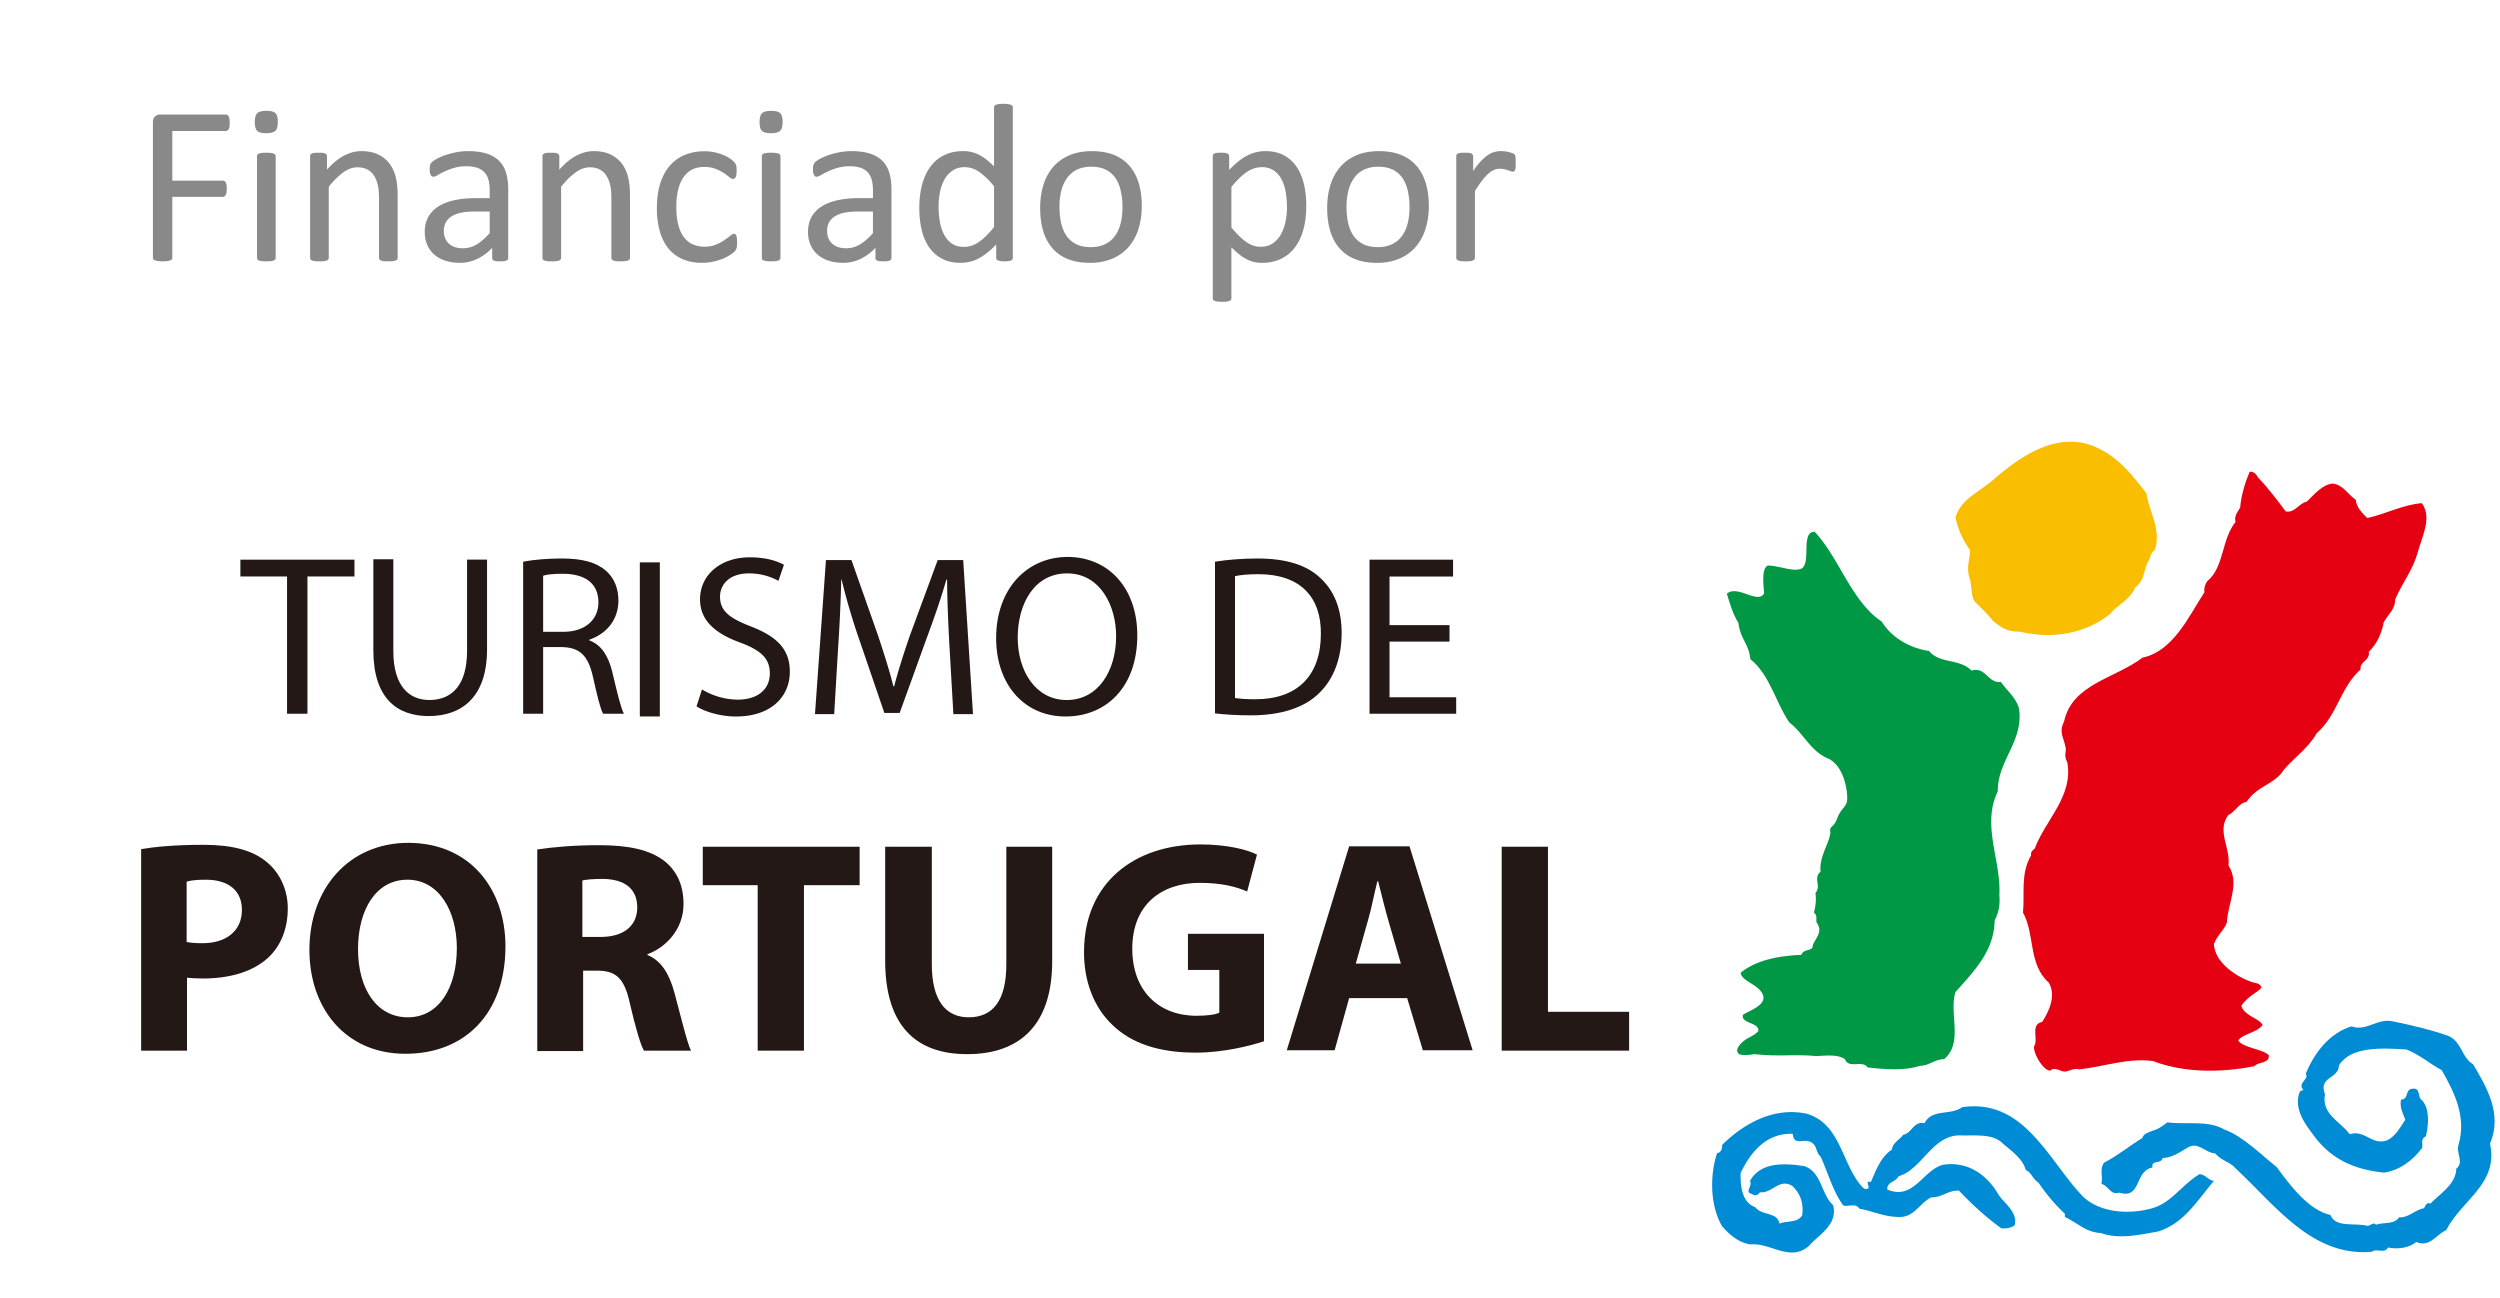 <svg width="165.117" height="85.701" viewBox="0 0 43.687 22.675" version="1.1" id="svg1" xml:space="preserve" xmlns="http://www.w3.org/2000/svg"><defs id="defs1"><clipPath clipPathUnits="userSpaceOnUse" id="clipPath999"><path d="M0 1080h1920V0H0Z" transform="translate(-1646.388 -562.663)" id="path999"/></clipPath><clipPath clipPathUnits="userSpaceOnUse" id="clipPath1001"><path d="M0 1080h1920V0H0Z" transform="translate(-1648.662 -555.988)" id="path1001"/></clipPath><clipPath clipPathUnits="userSpaceOnUse" id="clipPath1003"><path d="M0 1080h1920V0H0Z" transform="translate(-1654.696 -555.988)" id="path1003"/></clipPath><clipPath clipPathUnits="userSpaceOnUse" id="clipPath1005"><path d="M0 1080h1920V0H0Z" transform="translate(-1659.248 -558.278)" id="path1005"/></clipPath><clipPath clipPathUnits="userSpaceOnUse" id="clipPath1007"><path d="M0 1080h1920V0H0Z" transform="translate(-1666.187 -555.988)" id="path1007"/></clipPath><clipPath clipPathUnits="userSpaceOnUse" id="clipPath1009"><path d="M0 1080h1920V0H0Z" transform="translate(-1671.482 -556.753)" id="path1009"/></clipPath><clipPath clipPathUnits="userSpaceOnUse" id="clipPath1011"><path d="M0 1080h1920V0H0Z" transform="translate(-1673.627 -555.988)" id="path1011"/></clipPath><clipPath clipPathUnits="userSpaceOnUse" id="clipPath1013"><path d="M0 1080h1920V0H0Z" transform="translate(-1678.202 -558.278)" id="path1013"/></clipPath><clipPath clipPathUnits="userSpaceOnUse" id="clipPath1015"><path d="M0 1080h1920V0H0Z" transform="translate(-1684.19 -559.524)" id="path1015"/></clipPath><clipPath clipPathUnits="userSpaceOnUse" id="clipPath1017"><path d="M0 1080h1920V0H0Z" transform="translate(-1690.543 -558.496)" id="path1017"/></clipPath><clipPath clipPathUnits="userSpaceOnUse" id="clipPath1019"><path d="M0 1080h1920V0H0Z" transform="translate(-1698.678 -558.474)" id="path1019"/></clipPath><clipPath clipPathUnits="userSpaceOnUse" id="clipPath1021"><path d="M0 1080h1920V0H0Z" transform="translate(-1704.739 -558.496)" id="path1021"/></clipPath><clipPath clipPathUnits="userSpaceOnUse" id="clipPath1023"><path d="M0 1080h1920V0H0Z" transform="translate(-1709.99 -560.686)" id="path1023"/></clipPath><clipPath clipPathUnits="userSpaceOnUse" id="clipPath1025"><path d="M0 1080h1920V0H0Z" transform="translate(-1756.102 -517.515)" id="path1025"/></clipPath><clipPath clipPathUnits="userSpaceOnUse" id="clipPath1027"><path d="M0 1080h1920V0H0Z" transform="translate(-1738.063 -509.542)" id="path1027"/></clipPath><clipPath clipPathUnits="userSpaceOnUse" id="clipPath1029"><path d="M0 1080h1920V0H0Z" transform="translate(-1741.186 -544.34)" id="path1029"/></clipPath><clipPath clipPathUnits="userSpaceOnUse" id="clipPath1031"><path d="M0 1080h1920V0H0Z" transform="translate(-1746.695 -545.136)" id="path1031"/></clipPath><clipPath clipPathUnits="userSpaceOnUse" id="clipPath1033"><path d="M0 1080h1920V0H0Z" transform="translate(-1724.776 -542.44)" id="path1033"/></clipPath><clipPath clipPathUnits="userSpaceOnUse" id="clipPath1035"><path d="M0 1080h1920V0H0Z" transform="translate(-1649.225 -540.229)" id="path1035"/></clipPath><clipPath clipPathUnits="userSpaceOnUse" id="clipPath1037"><path d="M0 1080h1920V0H0Z" transform="translate(-1654.481 -541.063)" id="path1037"/></clipPath><clipPath clipPathUnits="userSpaceOnUse" id="clipPath1039"><path d="M0 1080h1920V0H0Z" transform="translate(-1661.89 -537.494)" id="path1039"/></clipPath><clipPath clipPathUnits="userSpaceOnUse" id="clipPath1041"><path d="M0 1080h1920V0H0Z" id="path1041"/></clipPath><clipPath clipPathUnits="userSpaceOnUse" id="clipPath1043"><path d="M0 1080h1920V0H0Z" transform="translate(-1669.747 -534.642)" id="path1043"/></clipPath><clipPath clipPathUnits="userSpaceOnUse" id="clipPath1045"><path d="M0 1080h1920V0H0Z" transform="translate(-1681.986 -536.776)" id="path1045"/></clipPath><clipPath clipPathUnits="userSpaceOnUse" id="clipPath1047"><path d="M0 1080h1920V0H0Z" transform="translate(-1685.361 -537.203)" id="path1047"/></clipPath><clipPath clipPathUnits="userSpaceOnUse" id="clipPath1049"><path d="M0 1080h1920V0H0Z" transform="translate(-1696.127 -534.216)" id="path1049"/></clipPath><clipPath clipPathUnits="userSpaceOnUse" id="clipPath1051"><path d="M0 1080h1920V0H0Z" transform="translate(-1706.717 -537.009)" id="path1051"/></clipPath><clipPath clipPathUnits="userSpaceOnUse" id="clipPath1053"><path d="M0 1080h1920V0H0Z" transform="translate(-1644.278 -522.15)" id="path1053"/></clipPath><clipPath clipPathUnits="userSpaceOnUse" id="clipPath1055"><path d="M0 1080h1920V0H0Z" transform="translate(-1652.735 -521.801)" id="path1055"/></clipPath><clipPath clipPathUnits="userSpaceOnUse" id="clipPath1057"><path d="M0 1080h1920V0H0Z" transform="translate(-1663.85 -522.403)" id="path1057"/></clipPath><clipPath clipPathUnits="userSpaceOnUse" id="clipPath1059"><path d="M0 1080h1920V0H0Z" transform="translate(-1672.5 -524.963)" id="path1059"/></clipPath><clipPath clipPathUnits="userSpaceOnUse" id="clipPath1061"><path d="M0 1080h1920V0H0Z" transform="translate(-1681.113 -526.864)" id="path1061"/></clipPath><clipPath clipPathUnits="userSpaceOnUse" id="clipPath1063"><path d="M0 1080h1920V0H0Z" transform="translate(-1697.543 -517.243)" id="path1063"/></clipPath><clipPath clipPathUnits="userSpaceOnUse" id="clipPath1065"><path d="M0 1080h1920V0H0Z" transform="translate(-1704.312 -521.084)" id="path1065"/></clipPath><clipPath clipPathUnits="userSpaceOnUse" id="clipPath1067"><path d="M0 1080h1920V0H0Z" transform="translate(-1709.297 -526.864)" id="path1067"/></clipPath></defs><g id="layer-MC0" transform="matrix(.265 0 0 .265 -577.71 -180.645)"><path id="path998" d="M0 0c0-.071-.003-.132-.011-.184A.334.334 0 0 0-.05-.31a.2.2 0 0 0-.064-.07.142.142 0 0 0-.076-.022h-2.648V-2.86h2.503a.156.156 0 0 0 .075-.02.172.172 0 0 0 .065-.064.338.338 0 0 0 .039-.12c.008-.05.011-.114.011-.193 0-.07-.003-.131-.011-.181a.363.363 0 0 0-.039-.123.222.222 0 0 0-.065-.073.127.127 0 0 0-.075-.025h-2.503V-6.67a.145.145 0 0 0-.022-.076.138.138 0 0 0-.079-.055.855.855 0 0 0-.144-.034 1.632 1.632 0 0 0-.235-.014 1.65 1.65 0 0 0-.229.014.913.913 0 0 0-.151.034.135.135 0 0 0-.078.055.145.145 0 0 0-.022.076V.022c0 .146.038.247.114.305a.396.396 0 0 0 .244.087h3.25A.143.143 0 0 0-.114.391.199.199 0 0 0-.05.319.368.368 0 0 0-.011.187C-.003.133 0 .071 0 0" style="fill:#898989;fill-opacity:1;fill-rule:nonzero;stroke:none" transform="matrix(1.333 0 0 -1.333 2195.184 689.782)" clip-path="url('#clipPath999')"/><path id="path1000" d="M0 0a.126.126 0 0 0-.022-.076.187.187 0 0 0-.073-.053.568.568 0 0 0-.139-.033 1.828 1.828 0 0 0-.23-.011 1.76 1.76 0 0 0-.223.011.622.622 0 0 0-.142.033.16.16 0 0 0-.073.053.14.14 0 0 0-.02.076v5.027a.14.14 0 0 0 .02.073.15.15 0 0 0 .073.056.569.569 0 0 0 .142.034c.06.007.135.011.223.011.093 0 .17-.004.23-.011a.52.52 0 0 0 .139-.034.173.173 0 0 0 .073-.056A.126.126 0 0 0 0 5.027Zm.106 6.726c0-.216-.04-.364-.122-.441-.083-.079-.233-.118-.454-.118-.215 0-.363.038-.443.115-.081.076-.12.22-.12.433 0 .215.04.363.122.441.083.078.233.117.454.117.215 0 .363-.038.443-.114.081-.077.12-.221.12-.433" style="fill:#898989;fill-opacity:1;fill-rule:nonzero;stroke:none" transform="matrix(1.333 0 0 -1.333 2198.216 698.683)" clip-path="url('#clipPath1001')"/><path id="path1002" d="M0 0a.134.134 0 0 0-.022-.076.187.187 0 0 0-.073-.053.59.59 0 0 0-.14-.033 1.75 1.75 0 0 0-.223-.011c-.093 0-.17.003-.23.011a.568.568 0 0 0-.139.033.187.187 0 0 0-.073.053A.126.126 0 0 0-.922 0v2.944c0 .286-.022.517-.067.692-.045.176-.11.327-.195.453a.858.858 0 0 1-.333.291c-.136.067-.294.1-.472.1-.231 0-.462-.082-.693-.246a3.786 3.786 0 0 1-.726-.72V0a.126.126 0 0 0-.022-.076.194.194 0 0 0-.073-.053.568.568 0 0 0-.139-.033 1.828 1.828 0 0 0-.23-.011 1.75 1.75 0 0 0-.223.011.622.622 0 0 0-.142.033.155.155 0 0 0-.073.053.14.14 0 0 0-.02.076v5.027c0 .03.006.055.017.076a.15.15 0 0 0 .067.056.408.408 0 0 0 .129.034c.051.005.12.008.206.008.082 0 .15-.003.204-.008a.349.349 0 0 0 .126-.034.19.19 0 0 0 .064-.056.14.14 0 0 0 .02-.076v-.664c.283.316.565.548.846.695.281.147.565.221.852.221.335 0 .617-.057.846-.17.229-.114.415-.266.556-.456.142-.19.244-.412.304-.667.062-.256.093-.562.093-.919Z" style="fill:#898989;fill-opacity:1;fill-rule:nonzero;stroke:none" transform="matrix(1.333 0 0 -1.333 2206.26 698.683)" clip-path="url('#clipPath1003')"/><path id="path1004" d="M0 0h-.788a3.02 3.02 0 0 1-.659-.064 1.39 1.39 0 0 1-.464-.19.78.78 0 0 1-.27-.302.887.887 0 0 1-.087-.405c0-.261.083-.468.248-.623.166-.154.398-.232.696-.232.241 0 .467.062.673.185.207.123.424.311.651.564zm.916-2.296c0-.045-.015-.078-.045-.101a.312.312 0 0 0-.123-.05 1.193 1.193 0 0 0-.229-.016c-.097 0-.174.005-.231.016a.286.286 0 0 0-.127.05c-.026.023-.038.056-.038.101v.503a2.477 2.477 0 0 0-.735-.548 1.949 1.949 0 0 0-.857-.195c-.265 0-.504.034-.718.103a1.55 1.55 0 0 0-.548.299c-.15.13-.268.291-.352.48-.084.19-.125.406-.125.648 0 .284.057.529.172.738.117.208.282.382.498.519.216.138.481.241.793.31.313.069.665.103 1.056.103H0v.392c0 .193-.02.365-.062.514a.883.883 0 0 1-.198.371.848.848 0 0 1-.355.224 1.66 1.66 0 0 1-.536.075 2.14 2.14 0 0 1-.612-.081 3.369 3.369 0 0 1-.475-.179 4.572 4.572 0 0 1-.34-.178.477.477 0 0 0-.204-.081.14.14 0 0 0-.079.022.194.194 0 0 0-.058.067.355.355 0 0 0-.037.114 1.042 1.042 0 0 0-.011.154c0 .093.007.167.02.221a.318.318 0 0 0 .095.153c.051.049.137.105.26.171.123.065.264.124.424.178.16.054.335.099.525.135.191.035.382.053.576.053.361 0 .668-.041.921-.123a1.49 1.49 0 0 0 .615-.361c.156-.158.27-.355.341-.589a2.88 2.88 0 0 0 .106-.821Z" style="fill:#898989;fill-opacity:1;fill-rule:nonzero;stroke:none" transform="matrix(1.333 0 0 -1.333 2212.33 695.63)" clip-path="url('#clipPath1005')"/><path id="path1006" d="M0 0a.134.134 0 0 0-.022-.076.187.187 0 0 0-.073-.053.59.59 0 0 0-.14-.033 1.75 1.75 0 0 0-.223-.011c-.093 0-.17.003-.23.011a.568.568 0 0 0-.139.033.187.187 0 0 0-.073.053A.126.126 0 0 0-.922 0v2.944c0 .286-.022.517-.067.692a1.42 1.42 0 0 1-.196.453.848.848 0 0 1-.332.291c-.136.067-.294.1-.472.1-.231 0-.462-.082-.693-.246a3.786 3.786 0 0 1-.726-.72V0a.126.126 0 0 0-.022-.076.194.194 0 0 0-.073-.053.568.568 0 0 0-.139-.033 1.828 1.828 0 0 0-.23-.011 1.75 1.75 0 0 0-.223.011.622.622 0 0 0-.142.033.155.155 0 0 0-.073.053.14.14 0 0 0-.02.076v5.027c0 .03.006.055.017.076a.15.15 0 0 0 .067.056.408.408 0 0 0 .129.034c.051.005.12.008.206.008.082 0 .15-.003.204-.008a.355.355 0 0 0 .126-.034.19.19 0 0 0 .064-.056.14.14 0 0 0 .02-.076v-.664c.283.316.565.548.846.695.281.147.565.221.851.221.336 0 .618-.057.847-.17.229-.114.415-.266.556-.456.142-.19.244-.412.304-.667.062-.256.093-.562.093-.919Z" style="fill:#898989;fill-opacity:1;fill-rule:nonzero;stroke:none" transform="matrix(1.333 0 0 -1.333 2221.582 698.683)" clip-path="url('#clipPath1007')"/><path id="path1008" d="M0 0c0-.063-.002-.118-.006-.165a.65.65 0 0 0-.019-.117.61.61 0 0 0-.034-.084.584.584 0 0 0-.089-.106 1.378 1.378 0 0 0-.238-.173A2.28 2.28 0 0 0-.763-.83a2.892 2.892 0 0 0-.455-.131 2.57 2.57 0 0 0-.509-.05c-.361 0-.681.06-.96.179-.28.119-.513.293-.702.522-.188.229-.331.51-.43.844a4.095 4.095 0 0 0-.148 1.153c0 .496.061.921.182 1.277.12.355.287.647.497.874.21.227.458.396.743.506.285.109.593.164.924.164a2.466 2.466 0 0 0 .883-.162c.127-.048.239-.104.338-.167.099-.063.171-.117.215-.162a.675.675 0 0 0 .092-.106.39.39 0 0 0 .042-.092.53.53 0 0 0 .023-.121c.004-.044.005-.1.005-.167 0-.146-.016-.247-.05-.305-.034-.058-.074-.086-.123-.086-.055 0-.12.03-.193.092a2.957 2.957 0 0 1-.277.204 2.139 2.139 0 0 1-.404.204 1.565 1.565 0 0 1-.562.092c-.443 0-.783-.17-1.019-.511-.237-.341-.355-.835-.355-1.484 0-.323.031-.607.093-.851.061-.244.151-.448.27-.612.119-.164.266-.286.439-.366a1.4 1.4 0 0 1 .594-.12c.213 0 .399.033.56.1.159.068.299.141.416.221.117.08.216.153.296.218.079.065.142.098.187.098A.105.105 0 0 0-.084.402.17.17 0 0 0-.036.327.544.544 0 0 0-.009.193C-.003.139 0 .075 0 0" style="fill:#898989;fill-opacity:1;fill-rule:nonzero;stroke:none" transform="matrix(1.333 0 0 -1.333 2228.643 697.663)" clip-path="url('#clipPath1009')"/><path id="path1010" d="M0 0a.126.126 0 0 0-.022-.076.187.187 0 0 0-.073-.053.568.568 0 0 0-.139-.033 1.828 1.828 0 0 0-.23-.011 1.76 1.76 0 0 0-.223.011.622.622 0 0 0-.142.033.16.16 0 0 0-.073.053.14.14 0 0 0-.02.076v5.027a.14.14 0 0 0 .02.073.15.15 0 0 0 .073.056.569.569 0 0 0 .142.034c.06.007.135.011.223.011.093 0 .17-.004.23-.011a.52.52 0 0 0 .139-.034.173.173 0 0 0 .073-.056A.126.126 0 0 0 0 5.027Zm.106 6.726c0-.216-.04-.364-.122-.441-.083-.079-.234-.118-.454-.118-.215 0-.363.038-.443.115-.081.076-.12.22-.12.433 0 .215.04.363.122.441.083.078.233.117.453.117.216 0 .364-.038.444-.114.081-.077.12-.221.12-.433" style="fill:#898989;fill-opacity:1;fill-rule:nonzero;stroke:none" transform="matrix(1.333 0 0 -1.333 2231.503 698.683)" clip-path="url('#clipPath1011')"/><path id="path1012" d="M0 0h-.788a3.02 3.02 0 0 1-.659-.064 1.39 1.39 0 0 1-.464-.19.78.78 0 0 1-.27-.302.887.887 0 0 1-.087-.405c0-.261.083-.468.248-.623.166-.154.398-.232.696-.232.241 0 .467.062.673.185.207.123.424.311.651.564zm.916-2.296c0-.045-.015-.078-.044-.101a.324.324 0 0 0-.124-.05 1.193 1.193 0 0 0-.229-.016c-.097 0-.174.005-.231.016a.277.277 0 0 0-.126.05c-.027.023-.039.056-.039.101v.503a2.477 2.477 0 0 0-.735-.548 1.946 1.946 0 0 0-.857-.195c-.265 0-.504.034-.718.103a1.537 1.537 0 0 0-.547.299c-.151.13-.269.291-.353.48-.084.19-.125.406-.125.648 0 .284.057.529.172.738.117.208.282.382.498.519.216.138.481.241.793.31A4.93 4.93 0 0 0-.693.664H0v.392c0 .193-.02.365-.062.514a.883.883 0 0 1-.198.371.842.842 0 0 1-.355.224 1.66 1.66 0 0 1-.536.075 2.14 2.14 0 0 1-.612-.081 3.369 3.369 0 0 1-.475-.179 4.572 4.572 0 0 1-.34-.178.477.477 0 0 0-.204-.081.14.14 0 0 0-.079.022.194.194 0 0 0-.058.067.355.355 0 0 0-.037.114 1.042 1.042 0 0 0-.011.154c0 .093.007.167.02.221a.326.326 0 0 0 .095.153c.051.049.137.105.26.171.123.065.264.124.424.178.161.054.335.099.525.135.191.035.382.053.576.053.361 0 .668-.041.922-.123.253-.082.458-.203.615-.361.155-.158.269-.355.34-.589.071-.235.106-.508.106-.821Z" style="fill:#898989;fill-opacity:1;fill-rule:nonzero;stroke:none" transform="matrix(1.333 0 0 -1.333 2237.603 695.63)" clip-path="url('#clipPath1013')"/><path id="path1014" d="M0 0a3.648 3.648 0 0 1-.723.707 1.259 1.259 0 0 1-.729.243c-.234 0-.434-.056-.598-.168a1.29 1.29 0 0 1-.4-.441 2.128 2.128 0 0 1-.223-.62 3.6 3.6 0 0 1-.07-.704c0-.254.019-.501.059-.743.039-.242.107-.457.204-.646.097-.187.225-.338.386-.452.159-.114.36-.17.603-.17.123 0 .241.017.354.05.114.034.23.089.349.167.12.079.245.18.375.305s.268.279.413.461zm.928-3.536a.15.15 0 0 0-.02-.078.122.122 0 0 0-.067-.053.578.578 0 0 0-.126-.031 1.288 1.288 0 0 0-.19-.011c-.078 0-.143.003-.195.011a.643.643 0 0 0-.129.031.142.142 0 0 0-.073.053.143.143 0 0 0-.022.078v.665a3.387 3.387 0 0 0-.824-.671 1.879 1.879 0 0 0-.935-.24c-.369 0-.684.072-.944.215a1.771 1.771 0 0 0-.634.581 2.554 2.554 0 0 0-.355.86c-.075.33-.112.677-.112 1.042 0 .432.047.822.139 1.171.094.348.232.645.414.89.182.246.408.435.679.567.27.133.582.199.935.199a1.7 1.7 0 0 0 .808-.193c.243-.128.485-.318.723-.567v2.922c0 .026.007.051.02.075.012.024.038.043.075.056a.931.931 0 0 0 .142.034c.059.009.132.014.221.014.093 0 .17-.005.23-.014a.74.74 0 0 0 .139-.034.165.165 0 0 0 .076-.056.135.135 0 0 0 .025-.075Z" style="fill:#898989;fill-opacity:1;fill-rule:nonzero;stroke:none" transform="matrix(1.333 0 0 -1.333 2245.588 693.968)" clip-path="url('#clipPath1015')"/><path id="path1016" d="M0 0c0 .272-.025.529-.077.771-.05.242-.134.454-.25.637a1.247 1.247 0 0 1-.474.433C-1 1.947-1.248 2-1.545 2a1.6 1.6 0 0 1-.707-.145 1.297 1.297 0 0 1-.488-.411 1.817 1.817 0 0 1-.284-.628 3.195 3.195 0 0 1-.093-.793c0-.276.025-.535.075-.777.051-.242.136-.453.254-.634.119-.181.278-.324.477-.43.198-.106.447-.159.744-.159.27 0 .505.048.705.145.199.097.362.232.489.408.129.175.223.383.282.625C-.03-.556 0-.29 0 0m.955.062c0-.41-.054-.787-.162-1.131a2.502 2.502 0 0 0-.483-.892 2.188 2.188 0 0 0-.805-.583 2.79 2.79 0 0 0-1.12-.21c-.413 0-.773.061-1.08.184a1.972 1.972 0 0 0-.769.537 2.267 2.267 0 0 0-.458.855c-.1.335-.151.714-.151 1.139 0 .41.053.787.16 1.131.106.345.266.642.48.891.214.25.481.444.801.581.321.138.695.207 1.123.207.413 0 .774-.062 1.082-.184.307-.123.562-.302.767-.537.205-.234.359-.519.462-.854C.904.86.955.482.955.062" style="fill:#898989;fill-opacity:1;fill-rule:nonzero;stroke:none" transform="matrix(1.333 0 0 -1.333 2254.057 695.34)" clip-path="url('#clipPath1017')"/><path id="path1018" d="M0 0c0 .257-.02.505-.06.746-.038.24-.106.453-.202.639a1.198 1.198 0 0 1-.384.447A1.032 1.032 0 0 1-1.248 2a1.23 1.23 0 0 1-.354-.053 1.417 1.417 0 0 1-.354-.168 2.514 2.514 0 0 1-.377-.301 4.87 4.87 0 0 1-.416-.461v-2c.255-.31.497-.546.725-.71.229-.164.469-.245.72-.245.233 0 .431.056.598.167.167.112.302.261.405.447.103.186.179.395.228.626C-.024-.468 0-.235 0 0m.955.106c0-.439-.047-.834-.142-1.184a2.59 2.59 0 0 0-.419-.891 1.878 1.878 0 0 0-.685-.564 2.108 2.108 0 0 0-.933-.199 1.59 1.59 0 0 0-.785.185 2.126 2.126 0 0 0-.36.24 5.41 5.41 0 0 0-.38.341V-4.48a.135.135 0 0 0-.022-.078.16.16 0 0 0-.073-.056.51.51 0 0 0-.139-.034 2.022 2.022 0 0 0-.229-.011c-.089 0-.164.004-.223.011a.578.578 0 0 0-.143.034.15.15 0 0 0-.073.056.15.15 0 0 0-.02.078v7.022c0 .034.006.06.017.081.012.02.034.038.067.053a.452.452 0 0 0 .129.031 2.006 2.006 0 0 0 .383 0 .439.439 0 0 0 .125-.031.155.155 0 0 0 .07-.053.15.15 0 0 0 .02-.081v-.676c.153.156.299.292.441.408.142.115.284.211.428.287.143.077.289.134.441.174.15.038.31.058.477.058.365 0 .676-.071.934-.212.256-.142.466-.335.628-.581.161-.246.279-.532.354-.857C.918.816.955.471.955.106" style="fill:#898989;fill-opacity:1;fill-rule:nonzero;stroke:none" transform="matrix(1.333 0 0 -1.333 2264.904 695.369)" clip-path="url('#clipPath1019')"/><path id="path1020" d="M0 0c0 .272-.025.529-.077.771-.05.242-.134.454-.25.637a1.247 1.247 0 0 1-.474.433C-1 1.947-1.248 2-1.545 2a1.6 1.6 0 0 1-.707-.145 1.297 1.297 0 0 1-.488-.411 1.817 1.817 0 0 1-.284-.628 3.195 3.195 0 0 1-.093-.793c0-.276.025-.535.075-.777.051-.242.136-.453.254-.634.119-.181.278-.324.476-.43.199-.106.448-.159.745-.159.27 0 .505.048.705.145.199.097.362.232.489.408.129.175.223.383.282.625C-.03-.556 0-.29 0 0m.955.062c0-.41-.054-.787-.162-1.131a2.502 2.502 0 0 0-.483-.892 2.188 2.188 0 0 0-.805-.583 2.79 2.79 0 0 0-1.12-.21c-.413 0-.773.061-1.08.184a1.972 1.972 0 0 0-.769.537 2.267 2.267 0 0 0-.458.855c-.1.335-.151.714-.151 1.139 0 .41.053.787.16 1.131.106.345.266.642.48.891.214.25.481.444.801.581.32.138.695.207 1.123.207.413 0 .774-.062 1.082-.184.307-.123.562-.302.767-.537.205-.234.359-.519.462-.854C.904.86.955.482.955.062" style="fill:#898989;fill-opacity:1;fill-rule:nonzero;stroke:none" transform="matrix(1.333 0 0 -1.333 2272.985 695.34)" clip-path="url('#clipPath1021')"/><path id="path1022" d="M0 0c0-.082-.002-.15-.005-.207a.534.534 0 0 0-.022-.131.177.177 0 0 0-.043-.073.097.097 0 0 0-.069-.025.317.317 0 0 0-.109.025 2.01 2.01 0 0 1-.328.098.983.983 0 0 1-.217.023.698.698 0 0 1-.273-.056 1.057 1.057 0 0 1-.283-.185 2.227 2.227 0 0 1-.31-.341 7.57 7.57 0 0 1-.358-.519v-3.307a.121.121 0 0 0-.022-.075.17.17 0 0 0-.073-.053.51.51 0 0 0-.139-.034 2.009 2.009 0 0 0-.229-.011c-.089 0-.164.004-.223.011a.578.578 0 0 0-.143.034.15.15 0 0 0-.072.053.128.128 0 0 0-.021.075V.33c0 .029.007.055.018.075a.146.146 0 0 0 .066.056.396.396 0 0 0 .13.034c.051.005.12.008.205.008.082 0 .151-.003.204-.008a.34.34 0 0 0 .127-.034.175.175 0 0 0 .063-.056.138.138 0 0 0 .021-.075v-.732c.137.201.266.365.387.491.121.127.236.227.344.299.108.073.215.123.321.151a1.265 1.265 0 0 0 .486.034A1.574 1.574 0 0 0-.193.492.393.393 0 0 0-.078.436.169.169 0 0 0-.033.383.33.33 0 0 0-.014.319.609.609 0 0 0-.003.204 5.39 5.39 0 0 0 0 0" style="fill:#898989;fill-opacity:1;fill-rule:nonzero;stroke:none" transform="matrix(1.333 0 0 -1.333 2279.986 692.42)" clip-path="url('#clipPath1023')"/><path id="path1024" d="M0 0c.698-.31.64-1.047 1.241-1.416.679-1.144 1.455-2.463.835-3.918C2.502-7.332.698-8.089-.097-9.621c-.485-.194-.795-.873-1.474-.582-.388-.31-.951-.368-1.397-.271-.174-.33-.582-.02-.814-.214-2.949-.252-4.753 2.289-6.712 4.112-.291.35-.698.369-1.028.757-.485.019-.834.601-1.358.291-.388-.233-.776-.505-1.241-.524-.097-.33-.563-.058-.504-.465-.912-.175-.524-1.591-1.649-1.242-.427-.155-.543.369-.873.427.078.446-.097.679.116 1.047.66.33 1.319.873 1.901 1.222.097.33.621.33.912.543l.33.233c.95-.116 2.036.117 2.812-.349.931-.33 1.862-1.28 2.599-1.862.679-.931 1.591-2.134 2.658-2.367.252-.659 1.241-.368 1.843-.543.135.02.31.214.407.059.369.135.912 0 1.144.368.466-.039.776.369 1.222.446.097.097.117.33.33.233.466.485 1.261.95 1.28 1.726.408.33-.038.757.117 1.203C.912-3.996.31-2.793-.31-1.707c-.543.291-1.106.776-1.746 1.028-1.241.078-2.754.155-3.336-.776-.039-.717-1.028-.543-.699-1.435-.174-1.009.737-1.319 1.222-1.979.776.233 1.067-.562 1.843-.31.446.213.66.659.912 1.028-.117.31-.291.601-.214.989.408.02.175.524.582.543.408.039.214-.426.466-.582.368-.407.33-1.202.174-1.784-.271-.097-.135-.369-.174-.563-.485-.64-1.145-1.125-1.901-1.222-1.494.156-2.677.679-3.569 1.979-.407.524-.892 1.28-.582 2.037l.175.077c-.33.33.31.524.116.795C-6.634-.873-5.877.136-4.772.466c.718-.272 1.261.407 2.018.252C-1.823.524-.892.31 0 0" style="fill:#008bd5;fill-opacity:1;fill-rule:nonzero;stroke:none" transform="matrix(1.333 0 0 -1.333 2341.47 749.98)" clip-path="url('#clipPath1025')"/><path id="path1026" d="M0 0c.873-.795 2.27-.873 3.395-.562.969.271 1.474 1.163 2.347 1.687.29 0 .446-.31.717-.33C5.606-.213 4.985-1.3 3.705-1.707c-.892-.155-1.94-.407-2.832-.078-.757.039-1.125.485-1.785.796v.155A9.096 9.096 0 0 0-2.211.698c-.33.233-.33.485-.64.64-.136.544-.718.951-1.125 1.3-.485.504-1.339.388-2.095.407-1.397.039-1.901-1.687-3.065-2.017-.155-.31-.582-.271-.562-.659 1.299-.563 1.765.969 2.754 1.222 1.202.194 2.172-.485 2.735-1.455.271-.446.97-.854.814-1.533-.174-.135-.407-.174-.659-.155-.737.524-1.474 1.203-2.095 1.862-.524.039-.853-.349-1.377-.329-.601-.311-.854-1.009-1.61-.97-.698 0-1.28.291-1.94.407-.174.291-.523.097-.795.155-.504.679-.756 1.61-1.125 2.425-.252.213-.155.543-.485.718-.368.194-.834-.214-.892.407-1.3.058-2.095-.912-2.58-1.94-.019-.679.078-1.455.718-1.687.349-.446 1.086-.214 1.202-.815.369.155.873.019 1.125.407.078.582-.077 1.067-.485 1.455-.659.407-1.008-.388-1.61-.31-.097-.175-.271-.175-.407-.078-.368.097.058.369-.078.64.524.951 1.727.873 2.658.737.892-.271.853-1.416 1.455-1.939.232-.99-.699-1.436-1.203-2.018-.931-.814-1.881.175-2.91.078-.543.097-.969.427-1.377.892-.601 1.009-.62 2.522-.252 3.627.214.02.252.233.252.408 1.048 1.028 2.541 1.901 4.209 1.532 1.649-.524 1.688-2.405 2.658-3.549.097-.097.174-.214.33-.156.155.039-.175.446.155.33.252.563.485 1.242 1.047 1.61.02.33.388.485.563.737.368.02.523.698 1.047.563.369.737 1.3.368 1.862.795C-2.91 4.888-1.726 1.785 0 0" style="fill:#008bd5;fill-opacity:1;fill-rule:nonzero;stroke:none" transform="matrix(1.333 0 0 -1.333 2317.418 760.61)" clip-path="url('#clipPath1027')"/><path id="path1028" d="M0 0c.136-.95.756-1.784.407-2.813-.232-.135-.213-.446-.329-.562-.214-.427-.175-.951-.64-1.28-.214-.582-.912-.893-1.223-1.3-1.202-.97-2.851-1.28-4.441-.892-.718.019-.893.174-1.358.524-.233.31-.699.756-.854.911-.233.214-.194.698-.291 1.164-.213.543 0 .97 0 1.455a3.89 3.89 0 0 0-.717 1.61C-9.155-.252-8.244.078-7.545.698c1.319 1.145 3.239 2.503 5.198 1.513C-1.319 1.707-.718.912 0 0" style="fill:#f9be00;fill-opacity:1;fill-rule:nonzero;stroke:none" transform="matrix(1.333 0 0 -1.333 2321.581 714.212)" clip-path="url('#clipPath1029')"/><path id="path1030" d="M0 0c.485-.504.931-1.086 1.377-1.688.446-.097.66.408 1.048.485.349.33.756.854 1.299.893.524-.097.699-.505 1.125-.815.02-.369.349-.679.563-.892.892.194 1.765.659 2.696.737.543-.718-.019-1.707-.194-2.425-.252-.892-.756-1.493-1.125-2.347.019-.465-.369-.756-.563-1.125-.116-.601-.368-1.106-.737-1.455.078-.446-.465-.465-.407-.873-1.028-.931-1.125-2.23-2.172-3.161-.408-.718-1.087-1.184-1.61-1.785-.466-.756-1.3-.776-1.862-1.61-.369-.039-.563-.504-.893-.64-.601-.795.117-1.629 0-2.502.582-.892-.039-1.882-.077-2.832-.175-.427-.466-.601-.64-1.048.038-1.066 1.435-1.784 1.997-1.92.214-.039.272-.077.35-.213 0-.175-.66-.408-.99-.931.117-.485.931-.64 1.048-.951-.272-.388-1.048-.446-1.203-.776.291-.368 1.203-.407 1.513-.717.039-.427-.524-.311-.718-.543-1.668-.33-3.472-.33-5.004.252-1.241.174-2.425-.272-3.647-.408-.523.097-.543-.271-1.028-.019-.097 0-.174.078-.329.019-.233-.31-.912.66-.893 1.125.252.369-.213 1.087.408 1.222.349.544.698 1.3.329 1.94-1.028.912-.679 2.386-1.28 3.472.097.931-.136 1.921.407 2.832-.058.155.117.291.175.33.524 1.416 1.92 2.599 1.61 4.267-.213.408 0 .505-.097.796-.097.485-.33.678-.058 1.241.407 1.843 2.521 2.114 3.879 3.142 1.533.33 2.289 2.056 3.065 3.24-.039.116.019.407.155.562.815.679.679 2.037 1.377 2.91-.077.31.117.504.233.717.039.563.252 1.261.466 1.766C-.233.291-.097.194 0 0" style="fill:#e50012;fill-opacity:1;fill-rule:nonzero;stroke:none" transform="matrix(1.333 0 0 -1.333 2328.926 713.152)" clip-path="url('#clipPath1031')"/><path id="path1032" d="M0 0c1.222-1.3 1.823-3.453 3.317-4.442.504-.815 1.416-1.319 2.347-1.455.504-.64 1.513-.368 2.095-.97.718.214.795-.64 1.455-.562.291-.427.717-.737.892-1.3.252-1.629-1.067-2.58-1.048-4.112-.814-1.687.175-3.394.078-5.16a2.134 2.134 0 0 0-.233-1.222c-.019-1.513-1.028-2.521-1.939-3.549-.33-1.048.407-2.502-.563-3.317-.446 0-.756-.33-1.203-.33-.756-.252-1.765-.174-2.579-.077-.272.387-.912-.097-1.125.407-.388.271-1.048.155-1.455.155-1.009.097-1.901-.039-3.026.097-.369-.078-.66-.039-.718-.019-.349.194.097.62.349.775.427.233.388.214.563.369.097.446-.873.369-.757.815.311.213 1.106.446 1.009.931-.175.582-1.028.679-1.125 1.144.756.64 1.94.854 3.006.892.117.33.582.156.563.466.116.33.504.659.233 1.067-.136.194.058.368-.175.562.097.35.117.64.078.97.31.349-.136.718.252 1.048-.078.756.446 1.416.485 1.939-.058.35.155.214.33.679.174.485.407.543.485.834.077.291-.059 1.707-.893 2.134-.892.349-1.26 1.28-1.939 1.785-.679.969-.97 2.366-1.94 3.142-.097.834-.466.912-.601 1.823-.272.388-.466 1.125-.563 1.416.524.466 1.532-.543 1.843.02-.02.349-.155 1.241.194 1.377.601-.02 1.299-.349 1.687-.136C-.175-1.435-.698 0 0 0" style="fill:#009844;fill-opacity:1;fill-rule:nonzero;stroke:none" transform="matrix(1.333 0 0 -1.333 2299.702 716.747)" clip-path="url('#clipPath1033')"/><path id="path1034" d="M0 0h-2.308v.834h5.644V0H1.009v-6.789H0Z" style="fill:#231815;fill-opacity:1;fill-rule:nonzero;stroke:none" transform="matrix(1.333 0 0 -1.333 2198.966 719.695)" clip-path="url('#clipPath1035')"/><path id="path1036" d="M0 0v-4.52c0-1.707.756-2.424 1.785-2.424 1.125 0 1.862.756 1.862 2.424V0h.989v-4.442c0-2.347-1.241-3.297-2.89-3.297-1.571 0-2.735.892-2.735 3.258v4.5H0Z" style="fill:#231815;fill-opacity:1;fill-rule:nonzero;stroke:none" transform="matrix(1.333 0 0 -1.333 2205.975 718.583)" clip-path="url('#clipPath1037')"/><path id="path1038" d="M0 0h1.009c1.047 0 1.726.582 1.726 1.455 0 .989-.718 1.416-1.765 1.416-.485 0-.815-.039-.97-.097Zm-.97 3.472c.505.097 1.203.155 1.882.155 1.047 0 1.726-.194 2.211-.62.388-.35.601-.854.601-1.455 0-1.009-.64-1.668-1.435-1.94v-.039c.582-.213.931-.756 1.125-1.532.252-1.067.427-1.804.582-2.095H2.968c-.136.233-.291.873-.504 1.823C2.231-1.183 1.823-.776.931-.756H0v-3.298h-.989v7.526z" style="fill:#231815;fill-opacity:1;fill-rule:nonzero;stroke:none" transform="matrix(1.333 0 0 -1.333 2215.854 723.342)" clip-path="url('#clipPath1039')"/><path id="path1040" d="M1667.089 541.063h.989v-7.623h-.989z" style="fill:#231815;fill-opacity:1;fill-rule:nonzero;stroke:none" transform="matrix(1.333 0 0 -1.333 0 1440)" clip-path="url('#clipPath1041')"/><path id="path1042" d="M0 0a3.499 3.499 0 0 1 1.765-.504c1.009 0 1.591.523 1.591 1.299 0 .718-.408 1.125-1.436 1.513C.679 2.754-.097 3.395-.097 4.461c0 1.184.989 2.076 2.463 2.076.776 0 1.339-.175 1.688-.369l-.272-.795a3.031 3.031 0 0 1-1.454.369C1.28 5.742.892 5.121.892 4.597c0-.718.466-1.067 1.513-1.474 1.3-.504 1.94-1.125 1.94-2.25 0-1.183-.873-2.211-2.677-2.211-.737 0-1.532.232-1.939.504z" style="fill:#231815;fill-opacity:1;fill-rule:nonzero;stroke:none" transform="matrix(1.333 0 0 -1.333 2226.329 727.144)" clip-path="url('#clipPath1043')"/><path id="path1044" d="M0 0c-.058 1.067-.116 2.347-.116 3.298h-.039c-.252-.893-.582-1.843-.97-2.891l-1.339-3.704h-.756L-4.461.33a31.662 31.662 0 0 0-.873 2.968h-.02a75.946 75.946 0 0 0-.155-3.376l-.194-3.278h-.95l.543 7.623h1.261L-3.55.582c.311-.931.582-1.785.776-2.56h.039c.194.756.465 1.609.795 2.56l1.358 3.685H.679l.485-7.623h-.97z" style="fill:#231815;fill-opacity:1;fill-rule:nonzero;stroke:none" transform="matrix(1.333 0 0 -1.333 2242.648 724.299)" clip-path="url('#clipPath1045')"/><path id="path1046" d="M0 0c0-1.629.873-3.084 2.425-3.084 1.551 0 2.444 1.435 2.444 3.162 0 1.513-.796 3.103-2.425 3.103C.815 3.181 0 1.668 0 0m5.916.116c0-2.618-1.59-4.015-3.55-4.015-2.017 0-3.433 1.552-3.433 3.88 0 2.424 1.513 4.015 3.55 4.015 2.075-.02 3.433-1.61 3.433-3.88" style="fill:#231815;fill-opacity:1;fill-rule:nonzero;stroke:none" transform="matrix(1.333 0 0 -1.333 2247.148 723.73)" clip-path="url('#clipPath1047')"/><path id="path1048" d="M0 0c.252-.039.601-.058.989-.058 2.095 0 3.24 1.183 3.24 3.239.019 1.804-1.009 2.948-3.085 2.948-.504 0-.892-.038-1.163-.097V0Zm-.989 6.75c.601.097 1.319.155 2.095.155 1.416 0 2.424-.329 3.084-.95.679-.621 1.067-1.513 1.067-2.735 0-1.242-.388-2.27-1.106-2.968C3.433-.466 2.269-.854.776-.854c-.698 0-1.3.039-1.785.097V6.75Z" style="fill:#231815;fill-opacity:1;fill-rule:nonzero;stroke:none" transform="matrix(1.333 0 0 -1.333 2261.502 727.713)" clip-path="url('#clipPath1049')"/><path id="path1050" d="M0 0h-2.968v-2.754H.33v-.815h-4.287v7.623H.175V3.22h-3.143V.815H0Z" style="fill:#231815;fill-opacity:1;fill-rule:nonzero;stroke:none" transform="matrix(1.333 0 0 -1.333 2275.623 723.988)" clip-path="url('#clipPath1051')"/><path id="path1052" d="M0 0c.194-.039.427-.058.756-.058 1.203 0 1.96.62 1.96 1.649 0 .931-.64 1.493-1.785 1.493-.465 0-.776-.039-.95-.097V0Zm-2.269 4.597c.698.117 1.687.213 3.084.213 1.416 0 2.405-.271 3.084-.814.64-.505 1.086-1.339 1.086-2.328 0-.989-.33-1.823-.931-2.405-.776-.737-1.94-1.067-3.278-1.067-.291 0-.563.019-.776.039v-3.608h-2.269z" style="fill:#231815;fill-opacity:1;fill-rule:nonzero;stroke:none" transform="matrix(1.333 0 0 -1.333 2192.37 743.8)" clip-path="url('#clipPath1053')"/><path id="path1054" d="M0 0c0-1.979.931-3.375 2.463-3.375 1.552 0 2.425 1.474 2.425 3.433 0 1.804-.873 3.375-2.444 3.375C.892 3.433 0 1.959 0 0m7.293.136c0-3.317-1.998-5.315-4.946-5.315-2.987 0-4.752 2.269-4.752 5.14 0 3.026 1.939 5.296 4.907 5.296C5.606 5.237 7.293 2.91 7.293.136" style="fill:#231815;fill-opacity:1;fill-rule:nonzero;stroke:none" transform="matrix(1.333 0 0 -1.333 2203.647 744.265)" clip-path="url('#clipPath1055')"/><path id="path1056" d="M0 0h.892c1.145 0 1.804.562 1.804 1.455 0 .931-.62 1.396-1.687 1.416-.543 0-.873-.039-1.028-.078V0Zm-2.25 4.326c.737.116 1.823.213 3.045.213 1.494 0 2.541-.233 3.259-.795.601-.485.931-1.184.931-2.115 0-1.28-.912-2.172-1.784-2.482v-.039c.698-.291 1.086-.951 1.338-1.882.31-1.144.621-2.463.815-2.851H3.026c-.175.31-.407 1.105-.698 2.347-.272 1.261-.699 1.61-1.63 1.61H.019v-3.977H-2.25Z" style="fill:#231815;fill-opacity:1;fill-rule:nonzero;stroke:none" transform="matrix(1.333 0 0 -1.333 2218.466 743.463)" clip-path="url('#clipPath1057')"/><path id="path1058" d="M0 0h-2.716v1.901h7.759V0H2.289v-8.186H0Z" style="fill:#231815;fill-opacity:1;fill-rule:nonzero;stroke:none" transform="matrix(1.333 0 0 -1.333 2230.001 740.05)" clip-path="url('#clipPath1059')"/><path id="path1060" d="M0 0v-5.819c0-1.746.66-2.619 1.823-2.619 1.203 0 1.863.834 1.863 2.619V0h2.269v-5.664c0-3.123-1.571-4.597-4.209-4.597-2.541 0-4.054 1.416-4.054 4.636V0Z" style="fill:#231815;fill-opacity:1;fill-rule:nonzero;stroke:none" transform="matrix(1.333 0 0 -1.333 2241.484 737.515)" clip-path="url('#clipPath1061')"/><path id="path1062" d="M0 0c-.698-.233-2.037-.563-3.375-.563-1.843 0-3.181.466-4.112 1.358-.931.873-1.436 2.192-1.416 3.666.019 3.356 2.463 5.276 5.761 5.276 1.299 0 2.308-.252 2.793-.504L-.834 7.41c-.543.232-1.242.426-2.347.426-1.901 0-3.336-1.086-3.336-3.258 0-2.076 1.299-3.317 3.181-3.317.523 0 .95.058 1.125.155V3.53h-1.552v1.785H0Z" style="fill:#231815;fill-opacity:1;fill-rule:nonzero;stroke:none" transform="matrix(1.333 0 0 -1.333 2263.39 750.343)" clip-path="url('#clipPath1063')"/><path id="path1064" d="m0 0-.621 2.134c-.174.601-.349 1.338-.504 1.939h-.039c-.155-.601-.291-1.357-.465-1.939L-2.231 0Zm-2.56-1.707-.718-2.58h-2.367L-2.56 5.8H.427L3.55-4.287H1.086L.31-1.707z" style="fill:#231815;fill-opacity:1;fill-rule:nonzero;stroke:none" transform="matrix(1.333 0 0 -1.333 2272.416 745.222)" clip-path="url('#clipPath1065')"/><path id="path1066" d="M0 0h2.289v-8.166h4.015v-1.921H0Z" style="fill:#231815;fill-opacity:1;fill-rule:nonzero;stroke:none" transform="matrix(1.333 0 0 -1.333 2279.063 737.515)" clip-path="url('#clipPath1067')"/></g></svg>